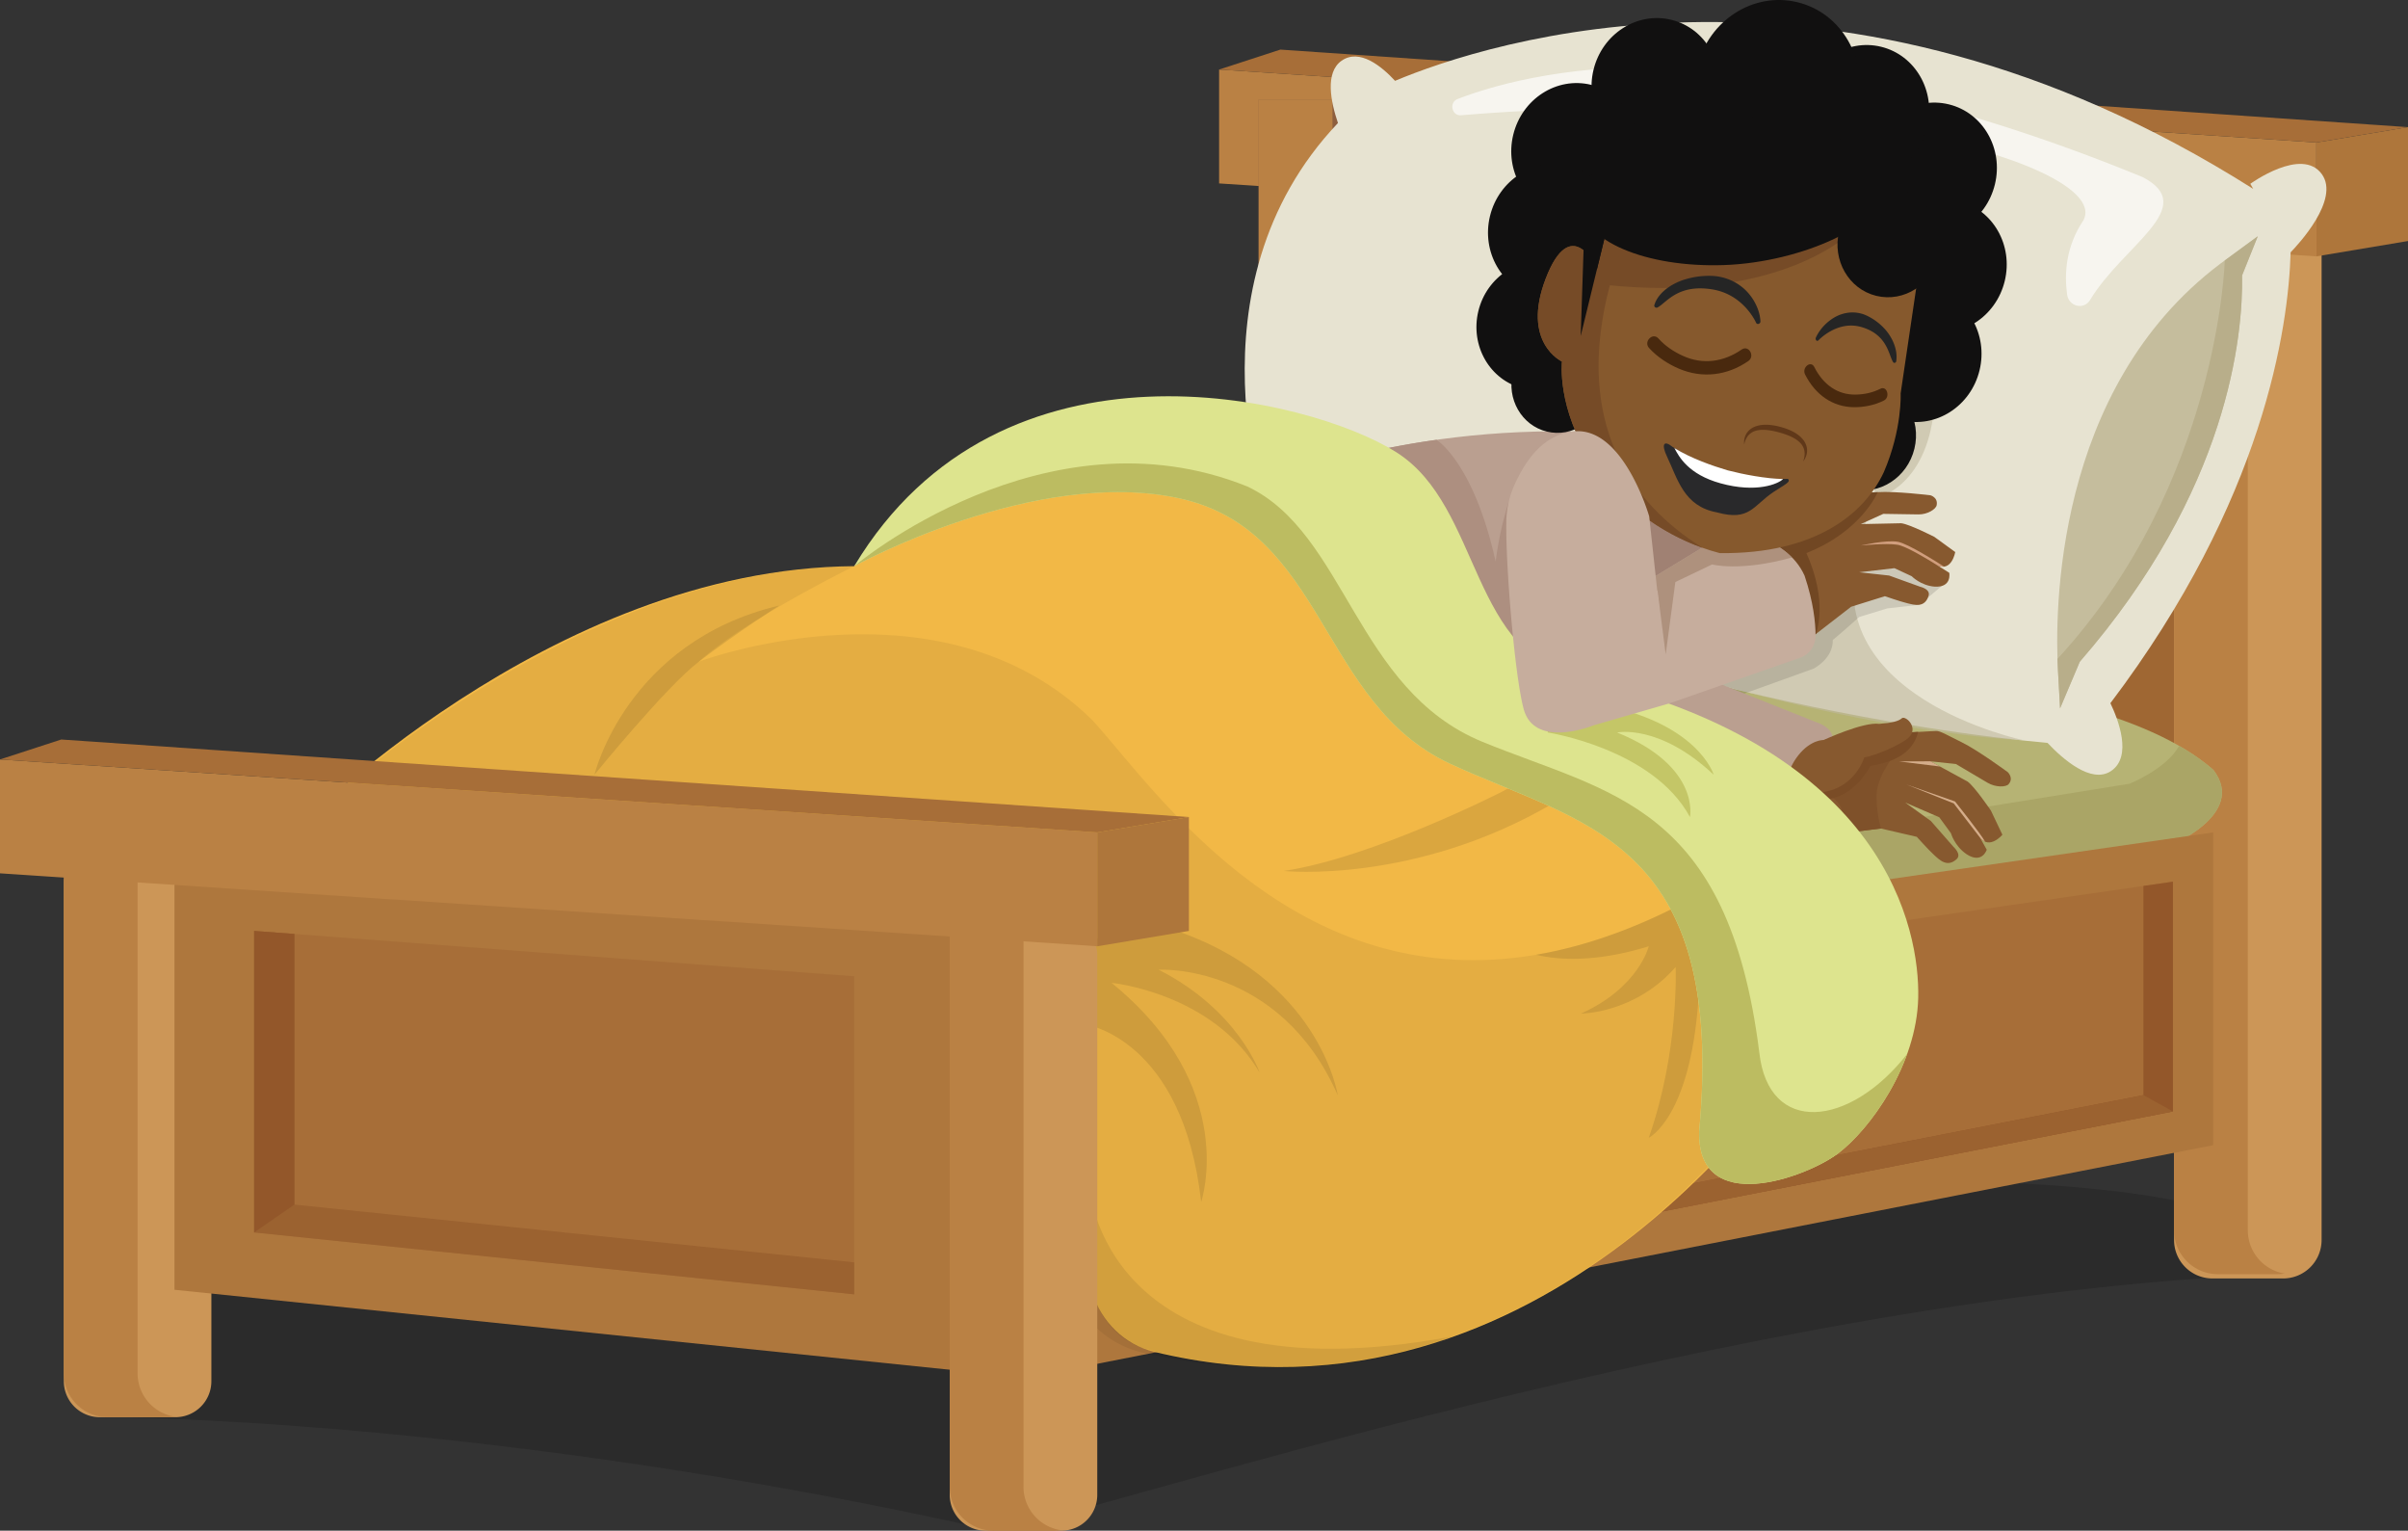 <?xml version="1.0" encoding="UTF-8"?> <svg xmlns="http://www.w3.org/2000/svg" viewBox="0 0 4040.245 2567.431"><rect x="0" y="0" width="4040.245" height="2567.431" fill="#333333" stroke="none"/> <defs> <style> .cls-1 { isolation: isolate; } .cls-2, .cls-47 { fill: #020202; } .cls-2 { opacity: 0.16; } .cls-3 { fill: #9f6733; } .cls-4 { fill: #cc9657; } .cls-5 { fill: #ba8144; } .cls-6 { fill: #ae763b; } .cls-7 { fill: #a76e38; } .cls-8 { fill: #8e5f3e; } .cls-9 { fill: #b6b374; } .cls-10 { fill: #aaa566; } .cls-11 { fill: #e7e3d1; } .cls-12, .cls-49 { fill: #fff; } .cls-12 { opacity: 0.66; } .cls-13 { fill: #bfb89d; opacity: 0.58; } .cls-14 { opacity: 0.12; } .cls-14, .cls-24, .cls-25, .cls-26 { mix-blend-mode: multiply; } .cls-15 { fill: #c5bd9d; } .cls-16 { fill: #b8ae8a; } .cls-17 { fill: #ba9f90; } .cls-18 { fill: #ad8f80; } .cls-19 { fill: #a08173; } .cls-20 { fill: #ae773d; } .cls-21 { fill: #93572a; } .cls-22 { fill: #9b6230; } .cls-23 { fill: #f2b846; } .cls-24 { opacity: 0.1; } .cls-25 { opacity: 0.06; } .cls-26 { opacity: 0.08; } .cls-27 { fill: #eecaa7; } .cls-28 { fill: #87592f; } .cls-29 { fill: #7f512a; } .cls-30 { fill: #7a4c26; } .cls-31 { fill: #d5ad8a; } .cls-32 { fill: #dde48e; } .cls-33 { fill: #c4c667; } .cls-34 { fill: #bcbc61; } .cls-35 { fill: #edc9a6; } .cls-36 { fill: #714723; } .cls-37 { fill: #d19e7d; } .cls-38 { fill: #c6ad9d; } .cls-39 { fill: #a3846f; opacity: 0.68; } .cls-40 { fill: #111010; } .cls-41 { fill: #231f20; } .cls-42 { fill: #86592d; } .cls-43 { fill: #603819; } .cls-44 { fill: #764b27; } .cls-45 { fill: #252525; } .cls-46 { opacity: 0.2; } .cls-48 { fill: #29292b; } .cls-50 { fill: #49290e; } </style> </defs> <g class="cls-1"> <g id="Слой_2" data-name="Слой 2"> <g id="Layer_4" data-name="Layer 4"> <path class="cls-2" d="M180.633,2377.096s639.531,0,1486.385,190.335c156.977-22.45,1257.165-396.233,2154.711-430.229,0,0,146.965-180.074-847.307-155.774L230.87,2097.142Z"></path> </g> <g id="Layer_5" data-name="Layer 5"> <polygon class="cls-3" points="2366.479 502.648 2366.479 1185.565 3726.05 1325.754 3726.05 570.894 2366.479 502.648"></polygon> <g> <path class="cls-4" d="M3691.399,310.836h160.187a43.688,43.688,0,0,1,43.688,43.688v1725.38a64.473,64.473,0,0,1-64.473,64.473h-118.618a64.473,64.473,0,0,1-64.473-64.473V354.524a43.688,43.688,0,0,1,43.688-43.688Z"></path> <path class="cls-5" d="M3771.493,2063.656V303.661h-123.782v1759.995a73.546,73.546,0,0,0,73.546,73.546h100.472a73.717,73.717,0,0,0,11.654-1.011A73.499,73.499,0,0,1,3771.493,2063.656Z"></path> <g> <polygon class="cls-5" points="3886.506 430.017 2045.47 307.665 2045.47 116.641 3886.506 238.993 3886.506 430.017"></polygon> <polygon class="cls-6" points="4040.245 404.274 3886.506 430.017 3886.506 238.993 4040.245 213.25 4040.245 404.274"></polygon> <polygon class="cls-7" points="4040.245 213.25 2148.208 83.192 2045.47 116.641 3886.506 238.993 4040.245 213.25"></polygon> </g> </g> <g> <path class="cls-8" d="M2111.864,166.91h247.563a0,0,0,0,1,0,0v1909.447a20.785,20.785,0,0,1-20.785,20.785h-205.993a20.785,20.785,0,0,1-20.785-20.785V166.91A0,0,0,0,1,2111.864,166.91Z"></path> <path class="cls-5" d="M2235.646,2023.596V166.91h-123.782v1856.686a73.546,73.546,0,0,0,73.546,73.546h100.472a73.717,73.717,0,0,0,11.654-1.011A73.499,73.499,0,0,1,2235.646,2023.596Z"></path> </g> <path class="cls-9" d="M2813.172,1122.725s678.208-26.36,900.581,168.671c57.617,75.583-76.587,128.606-76.587,128.606l-946.988,152.632,122.994-449.908"></path> <path class="cls-10" d="M3713.752,1291.396c-16.735-14.677-36.068-28.092-57.483-40.367-21.802,39.217-83.426,63.566-83.426,63.566l-849.558,136.929-33.109,121.11,946.988-152.632S3771.37,1366.979,3713.752,1291.396Z"></path> <path class="cls-11" d="M3895.691,292.109c-33.63-46.537-119.989,16.185-119.989,16.185l4.805,8.51c-696.812-441.065-1288.138-244.746-1439.826-181.245-22.029-23.83-59.446-55.043-89.803-33.642-28.099,19.808-18.093,68.992-5.993,104.417-262.287,276.477-115.583,666.435-115.583,666.435,547.944,277.693,1110.887,355.865,1306.076,373.278,25.235,26.76,73.351,69.428,106.561,47.234,36.547-24.423,11.687-87.321-1.034-113.837,258.502-341.739,298.698-631.195,302.422-756.273C3855.44,410.747,3926.507,334.753,3895.691,292.109Z"></path> <path class="cls-12" d="M2445.611,166.062c143.575-55.103,509.353-131.554,1149.271,130.942,96.567,50.22-31.931,113.249-88.073,206.159-10.39,17.195-35.673,11.119-38.495-9.04-4.879-34.853-2.285-80.568,27.314-124.574,48.023-88.702-414.556-229.115-1044.202-176.227C2435.751,194.638,2430.872,171.719,2445.611,166.062Z"></path> <path class="cls-13" d="M3122.082,915.001c82.758-253.351-452.336-190.54-452.336-190.54l-611.265,61.844c504.022,323.951,1086.35,442.329,1337.332,455.371C3395.813,1241.676,3039.323,1168.351,3122.082,915.001Z"></path> <path class="cls-14" d="M2920.197,1165.659l122.66-44.127s33.105-16.662,32.24-48.005c16.562-13.681,44.423-38.69,44.423-38.69l47.09-14.354,53.913-6.135,41.355-34.73-84.742-50.404s-108.763,20.281-109.661,24.152-172.382,99.639-172.382,99.639l-48.492,91.477Z"></path> <path class="cls-15" d="M3761.874,461.88l26.279-65.542-55.313,40.494c-2.558,1.863-5.14,3.711-7.651,5.602l-.566.414.016.011c-278.494,210.127-277.072,585.233-271.659,682.222l-.003.002,3.491,63.038,33.06-78.144-.041.016C3739.979,822.043,3763.519,561.681,3761.874,461.88Z"></path> <path class="cls-16" d="M3732.84,436.832s-9.791,373.758-280.714,668.324h0c.234,7.531.536,14.225.854,19.926l-.003.002,3.491,63.038,33.06-78.144-.041.016c250.493-287.951,274.033-548.313,272.387-648.114l26.279-65.542Z"></path> <path class="cls-13" d="M3099.889,206.267l47.292,290.625-2.351,339.471s75.641-12.671,96.522-124.889c12.315-66.183-3.834-123.815-20.221-145.241,33.073-68.838,22.904-163.679,22.904-163.679S3227.407,204.589,3099.889,206.267Z"></path> <path class="cls-17" d="M2109.885,816.703s226.75-104.743,559.86-92.242c53.419,34.984,233.631,165.482,233.631,165.482l-457.838,351.732Z"></path> <path class="cls-18" d="M2563.758,1097.636l-32.032-256.981a566.091,566.091,0,0,0-22.257,101.34c-36.927-166.605-99.259-204.3-99.26-204.301C2224.41,763.822,2109.885,816.703,2109.885,816.703l335.653,424.972,86.188-66.213q-3.164-48.289-4.161-102.407Z"></path> <path class="cls-19" d="M2723.003,761.017l-3.449,7.109,43.623,229.525,140.199-107.707S2796.541,812.58,2723.003,761.017Z"></path> <polygon class="cls-20" points="1827.165 2290.194 3713.368 1920.813 3713.368 1396.191 1830.296 1668.313 1827.165 2290.194"></polygon> <polygon class="cls-7" points="2259.957 2135.698 3645.83 1864.298 3645.83 1478.837 2262.258 1678.776 2259.957 2135.698"></polygon> <polygon class="cls-21" points="3596.313 1485.992 3596.313 1836.849 2260.145 2098.515 2259.957 2135.697 3645.83 1864.298 3645.83 1478.836 3596.313 1485.992"></polygon> <polygon class="cls-22" points="3596.313 1836.849 2260.145 2098.515 2259.957 2135.697 3645.83 1864.298 3596.313 1836.849"></polygon> <path class="cls-23" d="M492.207,1396.191s428.311-442.826,941.019-446.544c74.797-85.227,192.131-182.601,353.8-205.997,151.255-24.021,499.009-45.678,721.079,449.958,41.571,78.216,367.784,65.127,450.606,211.678s98.748,252.783,52.047,380.668c0,0-413.642,642.107-1074.785,481.305-48.698-11.844-87.797-49.749-103.431-99.201-26.121-82.621-82.439-217.771-21.112-422.826C1867.851,1559.848,1209.555,1466.101,492.207,1396.191Z"></path> <path class="cls-24" d="M2520.178,1327.952s-217.264,110.752-366.329,132.947c0,0,219.485,22.951,452.577-113.817C2606.426,1347.083,2585.131,1289.986,2520.178,1327.952Z"></path> <path class="cls-25" d="M2933.852,1414.804l-84.193,86.536c-580.418,320.903-890.003-154.536-1016.499-293.023-254.549-251.026-660.645-98.485-660.645-98.485,75.298-69.113,260.711-160.184,260.711-160.184-497.117,3.717-941.019,446.544-941.019,446.544,616.892,97.63,1376.132,168.237,1319.223,349.042-57.624,186.332-42.073,322.974-18.037,406.042a169.013,169.013,0,0,0,124.167,117.671c679.596,157.453,1078.183-470.33,1078.183-470.33,47.167-124.706,30.715-228.432-53.849-371.674C2939.426,1422.761,2936.728,1418.726,2933.852,1414.804Z"></path> <path class="cls-26" d="M1827.165,1985.889s16.95,365.779,609.601,255.772c0,0-219.702,102.891-518.861,19.701C1789.403,2217.421,1813.294,2003.881,1827.165,1985.889Z"></path> <path class="cls-24" d="M2766.363,1587.215s-16.275,68.86-113.68,112.93c0,0,90.455-.107,158.783-78.178,0,0,6.204,140.686-45.103,286.437,0,0,69.132-32.669,83.203-230.75l135.573-167.473c-11.621-26.45-25.99-54.012-43.245-83.239-2.467-4.181-5.166-8.217-8.042-12.139l-84.193,86.536c-98.472,54.443-189.138,85.943-272.447,100.077C2613.599,1610.153,2676.235,1615.003,2766.363,1587.215Z"></path> <path class="cls-24" d="M1819.813,1718.026s164.545,21.884,195.558,297.97c0,0,65.537-191.798-150.415-367.472,0,0,169.595,16.449,248.477,150.547,0,0-35.497-104.631-169.595-172.61,0,0,203.061-11.619,300.706,210.65,0,0-30.118-199.787-283.77-280.093l-203.797,29.412,62.836,131.595"></path> <path class="cls-17" d="M3047.928,1211.519l-168.45-67.038-261.371,89.142,399.325,126.204,55.181-110.166C3084.846,1222.508,3047.928,1211.519,3047.928,1211.519Z"></path> <g> <g> <g> <g> <path class="cls-27" d="M3288.368,1309.051c-.058-.066-.125-.144-.204-.236C3288.231,1308.893,3288.299,1308.971,3288.368,1309.051Z"></path> <path class="cls-27" d="M3288.164,1308.815c-.024-.025-.05-.057-.07-.082C3288.119,1308.763,3288.14,1308.79,3288.164,1308.815Z"></path> <path class="cls-27" d="M3288.094,1308.733c-.168-.191-.366-.419-.581-.663C3287.694,1308.275,3287.887,1308.495,3288.094,1308.733Z"></path> <path class="cls-27" d="M3288.549,1309.258c-.024-.025-.064-.072-.116-.13C3288.474,1309.171,3288.506,1309.211,3288.549,1309.258Z"></path> <path class="cls-27" d="M3288.433,1309.128c-.021-.029-.045-.05-.065-.076C3288.393,1309.081,3288.414,1309.103,3288.433,1309.128Z"></path> <path class="cls-27" d="M3288.574,1309.29c-.007-.012-.018-.019-.025-.032C3288.563,1309.277,3288.574,1309.29,3288.574,1309.29Z"></path> <path class="cls-27" d="M3287.513,1308.07c-.216-.253-.421-.488-.602-.699C3287.116,1307.608,3287.323,1307.845,3287.513,1308.07Z"></path> <path class="cls-27" d="M3286.91,1307.371c-.151-.174-.302-.352-.448-.517C3286.598,1307.01,3286.748,1307.183,3286.91,1307.371Z"></path> <path class="cls-27" d="M3285.391,1305.617c-.101-.115-.087-.103,0,0Z"></path> <path class="cls-28" d="M3291.219,1244.894c-22.936-11.231-36.092-19.143-42.528-18.859-14.692.652-79.715,4.296-79.715,4.296l-109.276,10.941-85.278,107.12c40.439,48.569,93.053,52.137,93.053,52.137l88.451-10.833,60.145,13.912s19.457,21.683,28.511,29.976c9.053,8.291,22.406,22.399,38.52,7.284,8.496-7.968-5.399-20.391-5.399-20.391l-38.051-43.445-42.914-30.879,57.069,24.678,19.622,26.789s5.938,21.534,26.391,35.282c25.957,16.717,33.629-7.653,33.629-7.653l-11.525-20.692c16.316,21.353,37.797-4.467,37.797-4.467l-19.252-40.438s-27.467-40.432-39.199-48.795l-62.329-33.907,42.778,4.573s42.526,25.063,52.906,31.269c13.693,8.189,31.092,7.633,35.508,2.54,9.033-10.414-1.403-20.192-1.403-20.192S3318.652,1258.328,3291.219,1244.894Z"></path> <path class="cls-29" d="M3155.926,1389.695a205.217,205.217,0,0,1-7.404-54.602c.283-29.121,23.043-58.834,23.043-58.834l-36.144,3.899-61.302,57.719s18.268,9.486,18.108,33.534c-.158,24.047-24.753,29.117-24.753,29.117Z"></path> <path class="cls-30" d="M3138.327,1284.636c63.034-9.399,76.109-40.599,80.054-57.03-22.967,1.243-49.404,2.724-49.404,2.724l-109.276,10.941-63.58,79.869C3062.011,1363.836,3112.109,1332.187,3138.327,1284.636Z"></path> <path class="cls-27" d="M3285.473,1305.712c-.033-.038-.059-.067-.083-.095C3285.414,1305.643,3285.441,1305.674,3285.473,1305.712Z"></path> <path class="cls-27" d="M3286.462,1306.854c-.042-.049-.075-.088-.116-.135C3286.384,1306.766,3286.423,1306.808,3286.462,1306.854Z"></path> <path class="cls-27" d="M3285.745,1306.026c-.112-.13-.206-.238-.271-.314C3285.546,1305.795,3285.637,1305.9,3285.745,1306.026Z"></path> </g> <path class="cls-31" d="M3322.046,1404.778l-.122-.222c2.972,4.246,6.647,5.994,8.757,7.21-7.112-13.161-50.438-67.47-50.438-67.47l-81.548-28.429,79.333,31.665s43.897,57.024,43.836,57.052C3321.928,1404.647,3321.99,1404.713,3322.046,1404.778Z"></path> </g> <path class="cls-28" d="M3059.7,1241.271s66.603-30.89,93.336-27.115c21.964-1.602,32.692-4.59,38.045-9.492,6.566-5.128,32.382,18.886,6.781,36.22-25.601,17.334-64.681,29.666-69.755,29.361-4.016,12.04-32.849,83.604-131.987,50.896,0,0,.153-27.795,21.265-54.347S3059.7,1241.271,3059.7,1241.271Z"></path> </g> <polygon class="cls-31" points="3238.941 1276.949 3186.066 1277.131 3254.979 1285.673 3238.941 1276.949"></polygon> </g> <path class="cls-32" d="M1433.226,949.648s303.475-167.406,546.689-113.514,234.631,343.157,452.585,444.607,464.001,123.99,418.442,616.934c-3.484,144.179,179.464,77.56,232.98,37.075s132.088-148.601,134.551-261.286-51.56-415.517-560.895-535.582c-193.433-32.96-169.546-287.147-314.541-379.213S1680.392,538.4,1433.226,949.648Z"></path> <path class="cls-33" d="M2596.88,1228.634s176.534,26.968,238.614,141.815c0,0,18.078-84.944-122.236-141.815h0s70.408-15.115,162.046,70.83c0,0-26.126-89.569-200.313-119.734,0,0-76.417-7.863-78.111,48.904"></path> <path class="cls-34" d="M2951.859,1765.536c-52.404-418.029-252.095-434.044-464.78-521.367-212.686-87.323-228.816-350.036-394.22-428.168-339.699-136.931-659.632,133.647-659.632,133.647s303.475-167.406,546.689-113.514c243.215,53.892,234.631,343.157,452.585,444.606,217.955,101.45,464.001,123.99,418.442,616.934-3.484,144.179,179.464,77.56,232.98,37.075,38.163-28.871,89.049-92.145,116.008-166.933C3102.747,1891.796,2967.207,1904.48,2951.859,1765.536Z"></path> <g> <g> <path class="cls-35" d="M3178.311,882.449c-.08-.03-.174-.064-.282-.103C3178.122,882.379,3178.215,882.414,3178.311,882.449Z"></path> <path class="cls-35" d="M3178.029,882.346c-.032-.012-.066-.025-.097-.037C3177.967,882.322,3177.998,882.334,3178.029,882.346Z"></path> <path class="cls-35" d="M3177.932,882.309c-.23-.083-.502-.183-.796-.291Q3177.507,882.153,3177.932,882.309Z"></path> <path class="cls-35" d="M3178.558,882.539c-.032-.01-.087-.031-.158-.057C3178.455,882.501,3178.502,882.519,3178.558,882.539Z"></path> <path class="cls-35" d="M3178.401,882.481c-.031-.011-.059-.021-.089-.033Z"></path> <path class="cls-35" d="M3178.594,882.552c-.013-.005-.023-.008-.036-.014C3178.581,882.548,3178.594,882.552,3178.594,882.552Z"></path> <path class="cls-35" d="M3177.136,882.018c-.299-.11-.58-.213-.829-.304C3176.59,881.817,3176.871,881.921,3177.136,882.018Z"></path> <path class="cls-35" d="M3176.308,881.714c-.209-.077-.419-.154-.62-.227C3175.875,881.555,3176.083,881.632,3176.308,881.714Z"></path> <path class="cls-35" d="M3174.216,880.947c-.139-.05-.122-.045,0,0Z"></path> <path class="cls-28" d="M3150.513,825.504c-24.395,1.614-39.078,1.267-44.307,4.693-11.939,7.823-64.409,43.109-64.409,43.109l-85.913,63.473-20.682,134.861c56.539,22.058,102.062-.854,102.062-.854l68.612-53.085,56.66-17.68s26.411,9.154,37.855,11.858c11.444,2.703,29.206,8.317,35.526-12.73,3.332-11.095-14.091-14.983-14.091-14.983l-52.141-18.801-50.283-5.523,59.165-6.84,28.948,13.491s15.075,15.705,38.584,17.499c29.493,1.643,24.424-23.245,24.424-23.245l-19.334-12.212c23.637,10.419,29.396-22.544,29.396-22.544l-35.061-25.491s-41.904-21.423-55.613-22.864l-67.886,1.449,37.797-17.18s47.226.68,58.793.922c15.261.322,29.497-8.757,30.784-15.35,2.629-13.476-10.665-16.786-10.665-16.786S3179.69,823.576,3150.513,825.504Z"></path> <path class="cls-36" d="M3150.513,825.504c-24.395,1.615-39.077,1.267-44.307,4.694-11.939,7.823-64.409,43.108-64.409,43.108l-85.913,63.473-20.683,134.861c56.54,22.058,102.062-.854,102.062-.854l9.925-7.679c15.341-50.847-2.984-105.892-16.365-135.509C3123.51,891.206,3150.513,825.504,3150.513,825.504Z"></path> <path class="cls-35" d="M3174.328,880.988c-.045-.016-.081-.029-.112-.041C3174.246,880.958,3174.282,880.972,3174.328,880.988Z"></path> <path class="cls-35" d="M3175.688,881.488c-.057-.022-.103-.039-.158-.059C3175.583,881.449,3175.634,881.468,3175.688,881.488Z"></path> <path class="cls-35" d="M3174.703,881.126c-.156-.058-.284-.105-.374-.138C3174.426,881.025,3174.553,881.071,3174.703,881.126Z"></path> </g> <path class="cls-37" d="M3251.397,948.666l-.207-.131c4.474,2.207,8.357,1.904,10.689,1.912-12.115-7.876-60.689-38.642-77.524-41.706-19.487-3.546-62.273,6.26-62.273,6.26s41.852-4.387,61.418-1.293c14.578,2.307,50.359,23.98,67.655,34.882C3251.236,948.611,3251.317,948.638,3251.397,948.666Z"></path> </g> <path class="cls-38" d="M2743.923,986.687l159.454-96.743s93.336,6.815,124.388,75.611c14.856,44.241,18.38,78.595,18.499,100.753.089,16.626-10.169,31.427-25.326,36.718l-219.742,76.705Z"></path> <path class="cls-39" d="M2903.377,889.944l-159.454,96.743,5.61,18.91,31.547-15.083,13.672,107.123,16.238-121.424,61.598-29.451s47.503,12.564,134.098-11.75C2967.025,894.63,2903.377,889.944,2903.377,889.944Z"></path> <g> <g> <g> <path class="cls-40" d="M3044.377,711.787c-11.839,48.596,16.108,97.133,62.417,108.415,46.311,11.282,93.448-18.964,105.287-67.56,11.839-48.596-16.105-97.136-62.416-108.418C3103.356,632.943,3056.216,663.191,3044.377,711.787Z"></path> <path class="cls-41" d="M3002.547,772.517c-9.522,39.087,12.956,78.132,50.204,87.206,37.251,9.075,75.167-15.257,84.689-54.344,9.521-39.084-12.955-78.131-50.206-87.206C3049.987,709.099,3012.069,733.433,3002.547,772.517Z"></path> <path class="cls-40" d="M3113.536,570.581c-14.669,60.213,19.958,120.362,77.343,134.341s115.797-23.504,130.465-83.717c14.669-60.216-19.958-120.365-77.343-134.345S3128.205,510.365,3113.536,570.581Z"></path> <path class="cls-40" d="M3155.818,420.8c-14.669,60.216,19.958,120.364,77.343,134.344s115.795-23.503,130.464-83.719c14.669-60.214-19.956-120.363-77.341-134.343S3170.487,360.585,3155.818,420.8Z"></path> <path class="cls-40" d="M3139.301,258.725c-14.669,60.215,19.959,120.362,77.343,134.342s115.795-23.503,130.464-83.717c14.67-60.219-19.957-120.363-77.341-134.343S3153.971,198.506,3139.301,258.725Z"></path> <path class="cls-40" d="M3025.722,162.159c-14.669,60.216,19.957,120.362,77.342,134.341s115.796-23.501,130.465-83.717c14.669-60.216-19.959-120.364-77.343-134.343S3040.391,101.943,3025.722,162.159Z"></path> <ellipse class="cls-40" cx="2777.606" cy="142.24" rx="112.219" ry="106.942" transform="translate(1981.894 2807.23) rotate(-76.307)"></ellipse> <path class="cls-40" d="M2539.003,225.957c-14.669,60.216,19.958,120.362,77.34,134.341,57.386,13.98,115.797-23.5,130.467-83.716,14.669-60.216-19.959-120.362-77.345-134.342C2612.083,128.26,2553.673,165.741,2539.003,225.957Z"></path> <path class="cls-40" d="M2499.982,362.347c-14.669,60.213,19.959,120.364,77.343,134.344s115.795-23.506,130.464-83.719c14.669-60.215-19.957-120.365-77.341-134.345S2514.651,302.133,2499.982,362.347Z"></path> <path class="cls-40" d="M2480.466,521.725c-14.155,58.104,19.259,116.14,74.63,129.629,55.371,13.489,111.731-22.676,125.886-80.78,14.154-58.101-19.257-116.139-74.628-129.629C2550.983,427.456,2494.62,463.624,2480.466,521.725Z"></path> <ellipse class="cls-40" cx="2614.924" cy="643.565" rx="82.687" ry="78.8" transform="translate(1370.726 3031.865) rotate(-76.309)"></ellipse> <path class="cls-40" d="M2847.799,111.724c-18.915,77.642,25.736,155.203,99.73,173.228,73.997,18.027,149.318-30.307,168.232-107.949,18.916-77.649-25.736-155.206-99.733-173.233C2942.036-14.255,2866.716,34.075,2847.799,111.724Z"></path> </g> <path class="cls-42" d="M2593.591,467.023c41.609-107.983,84.564-24.746,88.366-6.859l15.52-82.615,117.001-95.945,404.215,101.349,2.566,58.612-32.282,218.35s2.991,59.646-28.221,132.047c-32.384,69.614-114.871,137.657-275.254,135.802-81.047-21.139-161.476-73.968-213.45-151.93-60.483-90.73-51.26-169.395-51.26-169.395S2551.978,575,2593.591,467.023Z"></path> <path class="cls-43" d="M3025.32,773.901a14.572,14.572,0,0,0,1.108-1.377,28.762,28.762,0,0,0,2.595-4.319,29.87,29.87,0,0,0,2.51-7.583c.175-.769.232-1.578.344-2.421.076-.838.1-1.71.127-2.613a27.318,27.318,0,0,0-.627-5.665,29.933,29.933,0,0,0-5.443-11.703,45.692,45.692,0,0,0-10.269-9.758c-1.005-.669-2.017-1.36-3.05-2.032-1.049-.621-2.121-1.214-3.202-1.828-1.06-.641-2.18-1.13-3.292-1.698-.558-.271-1.116-.547-1.676-.815-.562-.268-1.141-.493-1.714-.739q-1.72-.717-3.447-1.442-1.754-.65-3.522-1.268l-1.768-.618-1.784-.551-3.587-1.092-.218-.07-.311-.076-.445-.113-.877-.219-1.751-.44c-1.183-.285-2.303-.603-3.579-.846-1.246-.257-2.487-.514-3.729-.751-1.238-.246-2.471-.381-3.697-.574a72.265,72.265,0,0,0-14.699-.755,47.714,47.714,0,0,0-13.849,2.692,30.745,30.745,0,0,0-10.97,6.741,26.748,26.748,0,0,0-6.046,8.863,28.628,28.628,0,0,0-1.984,7.759,27.248,27.248,0,0,0-.098,5.04,14.146,14.146,0,0,0,.22,1.752s.086-.609.33-1.71a32.884,32.884,0,0,1,1.408-4.64,31.553,31.553,0,0,1,3.366-6.457,25.029,25.029,0,0,1,6.35-6.372,27.263,27.263,0,0,1,9.558-4.122,47.441,47.441,0,0,1,11.87-1.098c1.063.055,2.118.076,3.198.146q1.618.145,3.252.295c1.095.116,2.198.305,3.301.455.552.077,1.112.136,1.664.234.557.101,1.117.205,1.671.309,1.117.218,2.25.384,3.347.64,1.104.262,2.211.501,3.319.738,1.085.212,2.285.559,3.441.857l3.395.901,3.359.983,1.677.49,1.639.55c1.095.383,2.191.745,3.282,1.094q1.602.608,3.196,1.211c.523.204,1.063.389,1.575.612.517.226,1.028.451,1.541.673,1.011.45,2.075.833,3.029,1.347q1.472.727,2.923,1.448c.923.536,1.855,1.042,2.777,1.557a44.634,44.634,0,0,1,9.385,7.271,26.517,26.517,0,0,1,5.665,8.678,24.835,24.835,0,0,1,1.773,8.839,32.883,32.883,0,0,1-.654,7.28,35.373,35.373,0,0,1-1.281,4.679C3025.571,773.336,3025.32,773.901,3025.32,773.901Z"></path> <path class="cls-44" d="M3119.397,376.677l-304.919-95.073-117.001,95.945-23.849,97.896C2939.342,509.024,3078.515,422.357,3119.397,376.677Z"></path> <path class="cls-45" d="M2782.506,514.92c-1.682,1.025-3.004,1.58-4.366.949a3.27,3.27,0,0,1-2.455-3.818,3.573,3.573,0,0,1,.457-1.629c6.713-20.289,29.088-34.458,47.742-40.711a138.032,138.032,0,0,1,46.605-7.024,86.531,86.531,0,0,1,52.912,19.234c16.212,13.074,29.39,35.463,30.346,57.158.168,3.835-5.242,6.157-7.195,2.526,0,0-20.275-47.452-73.395-56.164C2816.625,476.167,2797.115,506.046,2782.506,514.92Z"></path> <path class="cls-45" d="M3175.665,606.236c.809,1.49,1.539,2.444,2.723,2.378a2.856,2.856,0,0,0,3.095-2.437,4.05,4.05,0,0,0,.261-1.573c2.56-19.982-8.072-40.237-18.925-52.301a96.892,96.892,0,0,0-30.208-22.686c-13.706-6.574-29.081-7.337-44.045-2.159-16.07,5.558-33.349,20.277-41.799,38.752-1.489,3.264,1.476,7.206,4.15,4.75,0,0,31.243-33.922,71.666-22.561C3165.597,560.487,3168.585,593.34,3175.665,606.236Z"></path> <g class="cls-46"> <path class="cls-47" d="M2628.35,436.546q24.27,4.189,47.027,7.242c-11.893-22.596-37.755-51.652-65.4-10.015Q2618.955,434.929,2628.35,436.546Z"></path> </g> <path class="cls-44" d="M2593.591,467.023c41.609-107.983,84.564-24.746,88.366-6.859l15.52-82.615,61.846-50.715c-76.061,152.822-161.96,429.236,97.398,592.078-70.955-25.182-138.866-74.37-184.67-143.078-60.483-90.73-51.26-169.395-51.26-169.395S2551.978,575,2593.591,467.023Z"></path> <path class="cls-40" d="M2653.073,342.034c.658,61.236,107.966,107.158,239.678,102.568,131.715-4.586,272.045-69.661,271.388-130.894-.659-61.234-154.492-125.271-286.205-120.683C2746.22,197.613,2652.415,280.8,2653.073,342.034Z"></path> <path class="cls-40" d="M3085.73,387.819c-11.838,48.594,16.107,97.136,62.418,108.418s93.448-18.969,105.287-67.563c11.838-48.593-16.104-97.135-62.416-108.418S3097.568,339.226,3085.73,387.819Z"></path> <g> <path class="cls-48" d="M2806.209,749.494c27.736,18.767,65.52,32.954,92.295,40.949,27.072,6.944,67.812,14.546,101.254,12.754,5.903,4.994-5.159,9.497-23.478,21.62-35.195,23.286-40.046,49.75-95.188,34.718l-.003.013c-.101-.03-.188-.059-.291-.084-.098-.028-.193-.051-.284-.077,0,0,55.508,10.245.003-.011-55.507-10.258-65.562-55.907-83.73-93.996C2787.332,745.551,2791.268,737.459,2806.209,749.494Z"></path> <path class="cls-49" d="M2886.614,810.622c-54.359-15.086-69.824-45.147-77.224-59.03,29.583,18.019,63.762,29.692,89.519,37.382,27.056,6.943,63.196,13.808,92.838,14.521C2983.776,811.611,2947.055,827.39,2886.614,810.622Z"></path> </g> <path class="cls-50" d="M2766.807,583.634c13.532,14.983,31.814,26.926,50.169,34.756,39.199,16.725,81.104,11.664,116.405-12.76,11.809-8.165.722-27.571-11.16-19.352-30.19,20.886-65.171,25.878-98.609,10.587-15.956-7.297-29.58-16.489-41.08-29.221C2772.867,556.952,2757.221,573.022,2766.807,583.634Z"></path> <path class="cls-50" d="M3160.892,671.802c-15.599,7.874-33.622,11.329-50.185,11.192-35.372-.29-64.748-20.467-82.088-54.931-5.8-11.525,9.601-24.153,15.436-12.556,14.829,29.471,39.07,46.981,69.622,46.341,14.577-.303,28.114-3.128,41.372-9.825C3166.185,646.406,3171.942,666.221,3160.892,671.802Z"></path> </g> <polygon class="cls-40" points="2691.804 400.834 2652.163 563.553 2657.591 400.743 2691.804 400.834"></polygon> </g> <path class="cls-38" d="M2527.427,873.417a155.895,155.895,0,0,1,14.372-61.794c16.514-35.604,44.752-81.796,98-87.946,83.586-9.655,127.282,142.359,127.282,142.359l34.115,313.694-127.989,37.086s-98.049,40.04-116.645-27.284C2541.446,1134.81,2525.706,943.912,2527.427,873.417Z"></path> <path class="cls-24" d="M1172.516,1109.832c-54.567,41.529-175.128,189.632-175.128,189.632s53.264-222.828,309.929-283.744C1307.317,1015.719,1238.384,1059.701,1172.516,1109.832Z"></path> <g> <path class="cls-4" d="M146.633,1439.711H315.105a39.545,39.545,0,0,1,39.545,39.545v837.509a60.33,60.33,0,0,1-60.33,60.33H167.418a60.33,60.33,0,0,1-60.33-60.33v-837.509A39.545,39.545,0,0,1,146.633,1439.711Z"></path> <path class="cls-5" d="M230.87,2303.55v-863.839H107.088v863.839a73.546,73.546,0,0,0,73.546,73.546H281.106a73.717,73.717,0,0,0,11.654-1.011A73.499,73.499,0,0,1,230.87,2303.55Z"></path> </g> <polygon class="cls-20" points="292.76 1480.443 292.76 2163.361 1652.331 2303.55 1652.331 1548.69 292.76 1480.443"></polygon> <polygon class="cls-7" points="426.378 1561.472 426.378 2067.216 1433.227 2171.035 1433.227 1637.541 426.378 1561.472"></polygon> <polygon class="cls-22" points="493.963 2020.506 493.963 1566.578 426.378 1561.472 426.378 2067.216 1433.227 2171.035 1433.227 2117.356 493.963 2020.506"></polygon> <path class="cls-4" d="M1632.745,1561.472h169.02a39.271,39.271,0,0,1,39.271,39.271v906.631a60.056,60.056,0,0,1-60.056,60.056h-127.451a60.056,60.056,0,0,1-60.056-60.056v-906.631A39.271,39.271,0,0,1,1632.745,1561.472Z"></path> <path class="cls-5" d="M1717.255,2493.886v-932.413h-123.782v932.413a73.546,73.546,0,0,0,73.546,73.546H1767.491a73.717,73.717,0,0,0,11.654-1.011A73.499,73.499,0,0,1,1717.255,2493.886Z"></path> <g> <polygon class="cls-5" points="1841.036 1587.215 0 1464.863 0 1273.839 1841.036 1396.191 1841.036 1587.215"></polygon> <polygon class="cls-6" points="1994.775 1561.472 1841.036 1587.215 1841.036 1396.191 1994.775 1370.448 1994.775 1561.472"></polygon> <polygon class="cls-7" points="1994.775 1370.448 102.739 1240.39 0 1273.839 1841.036 1396.191 1994.775 1370.448"></polygon> </g> <polygon class="cls-21" points="426.378 2067.216 493.963 2020.506 493.963 1566.578 426.378 1561.472 426.378 2067.216"></polygon> </g> </g> </g> </svg> 